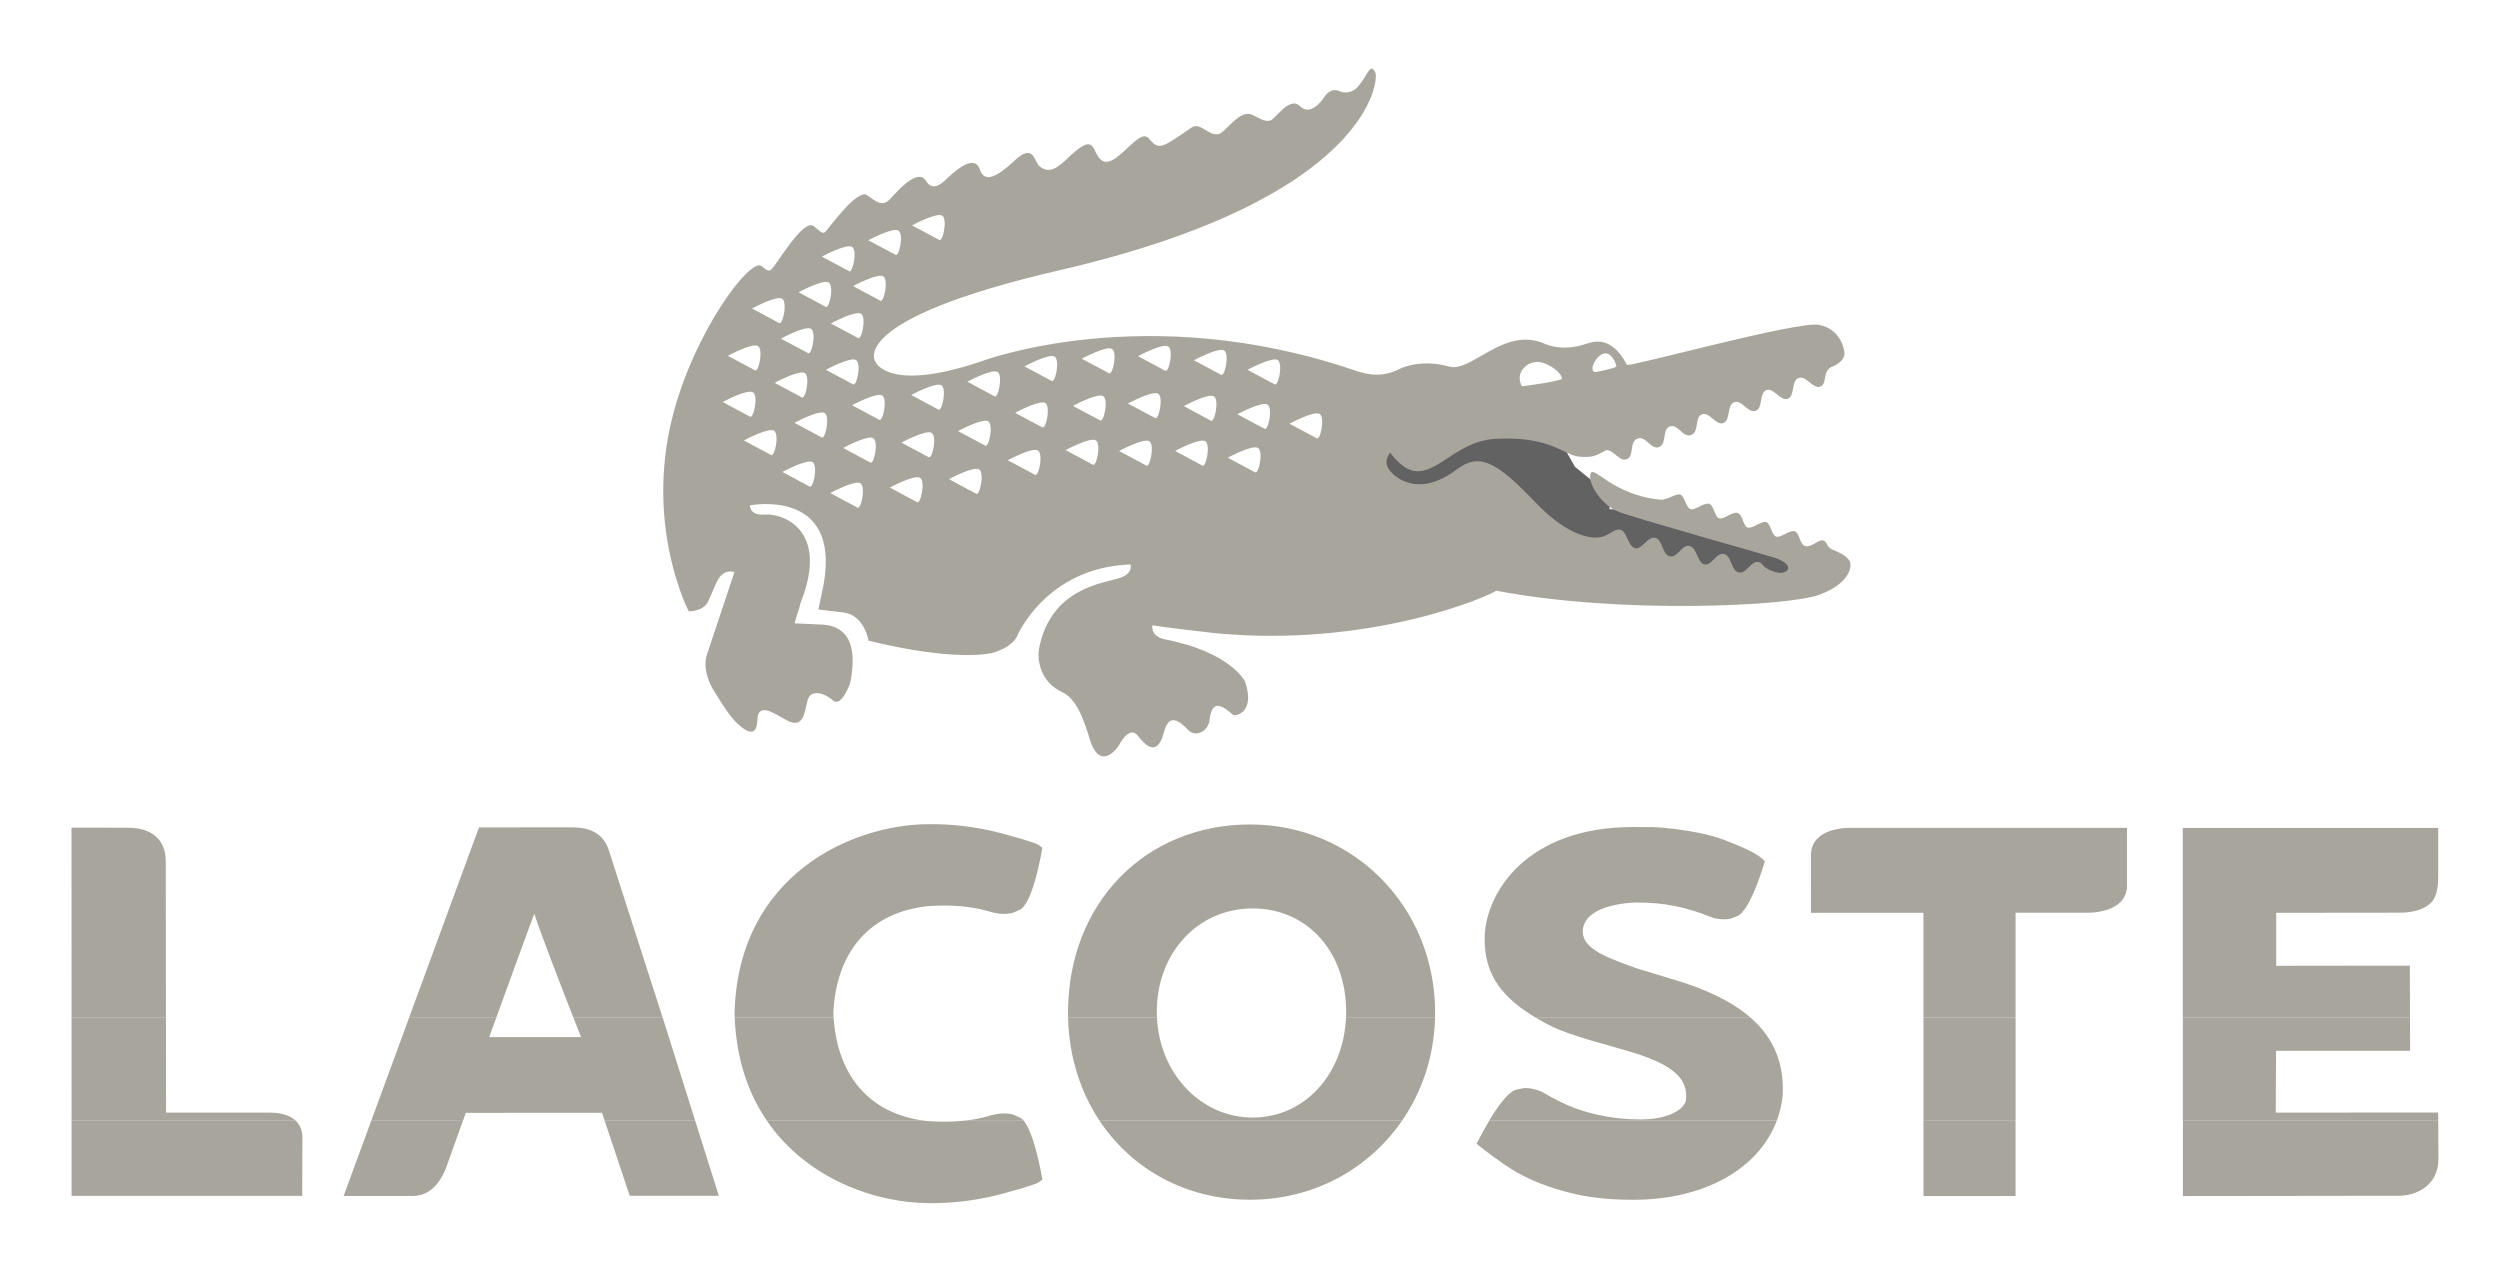 <?xml version="1.0" encoding="UTF-8"?> <svg xmlns="http://www.w3.org/2000/svg" width="198" height="101" viewBox="0 0 198 101" fill="none"><path fill-rule="evenodd" clip-rule="evenodd" d="M5.669 88.766V94.715H23.935L23.949 90.081C23.949 89.759 23.874 89.203 23.423 88.766H5.669ZM29.402 88.766L27.215 94.719H32.431C32.882 94.748 33.3 94.678 33.674 94.511C34.691 94.045 35.193 92.868 35.336 92.467C35.334 92.472 36.23 89.975 36.665 88.766H29.402ZM47.89 88.766C48.457 90.471 49.874 94.705 49.874 94.705H56.931L55.059 88.766H47.89ZM60.738 88.766C63.932 93.439 69.468 95.288 73.592 95.288H73.702C74.759 95.299 76.899 95.217 79.314 94.566C81.957 93.856 82.188 93.69 82.263 93.637L82.559 93.425L82.494 93.076C82.249 91.757 81.757 89.585 81.079 88.764H76.309C75.456 88.852 74.543 88.862 73.539 88.795C73.439 88.785 73.339 88.775 73.239 88.763H60.736L60.738 88.766ZM87.087 88.766C89.638 92.6 93.936 95.019 99 95.019C104.064 95.019 108.41 92.574 111.038 88.766H87.087ZM117.939 88.766C117.615 89.312 117.339 89.83 117.155 90.183L116.945 90.591L117.31 90.881C117.376 90.93 118.872 92.116 120.144 92.859C121.638 93.688 123.326 94.286 125.31 94.69C126.108 94.837 127.38 95.023 129.373 95.023C134.982 95.023 139.277 92.58 140.718 88.766H117.939ZM152.339 88.766V94.731L159.633 94.725V88.769H152.339V88.766ZM172.885 88.766V94.727L190.079 94.705C191.21 94.682 193.125 94.015 193.125 91.773L193.108 88.766H172.887H172.885Z" fill="#A8A69C"></path><path fill-rule="evenodd" clip-rule="evenodd" d="M5.666 80.601L5.67 88.766H23.424C23.048 88.403 22.413 88.119 21.343 88.119H13.152L13.144 80.601H5.666ZM32.401 80.601L29.403 88.766H36.666C36.786 88.432 36.872 88.195 36.892 88.138L47.68 88.132C47.715 88.236 47.789 88.46 47.891 88.766H55.06L52.488 80.601H45.417C45.772 81.512 46.011 82.118 46.017 82.136H38.746C38.897 81.73 39.089 81.203 39.307 80.601H32.401ZM58.189 80.601C58.328 83.959 59.293 86.652 60.739 88.764H73.242C68.947 88.225 66.33 85.272 66.024 80.599H58.191L58.189 80.601ZM84.591 80.601C84.663 83.684 85.565 86.476 87.088 88.764H111.038C112.629 86.462 113.58 83.661 113.657 80.601H106.603C106.396 85.143 103.286 88.509 99.211 88.509C95.137 88.509 91.85 85.074 91.632 80.603H84.591V80.601ZM121.637 80.601C121.91 80.765 122.194 80.926 122.49 81.085C123.741 81.783 126.024 82.416 127.687 82.879L129.404 83.383C132.544 84.371 133.74 85.464 133.519 87.164C133.419 87.731 132.36 88.656 129.947 88.656C128.118 88.656 126.458 88.374 124.736 87.772C123.903 87.444 123.047 87.017 122.139 86.482L122.004 86.415C121.502 86.229 121.055 86.147 120.667 86.176L120.006 86.323C119.371 86.56 118.567 87.711 117.938 88.764H140.717C140.954 88.14 141.113 87.48 141.188 86.786C141.323 84.253 140.501 82.218 138.645 80.597H121.635L121.637 80.601ZM152.34 80.601V88.766H159.636V80.601H152.34ZM172.882 80.601V88.766H193.107L193.103 88.113L180.241 88.117L180.261 83.224H190.88L190.872 80.601H172.88H172.882ZM81.082 88.766C80.999 88.666 80.913 88.587 80.823 88.53L80.239 88.272C79.657 88.113 78.978 88.162 78.212 88.417C77.602 88.583 76.975 88.699 76.31 88.766H81.08H81.082Z" fill="#A8A69C"></path><path fill-rule="evenodd" clip-rule="evenodd" d="M13.143 80.601L13.129 68.227C13.129 67.4 12.878 66.747 12.384 66.285C11.585 65.544 10.408 65.551 9.965 65.555L5.662 65.551L5.668 80.603H13.145L13.143 80.601ZM39.306 80.601C40.237 78.046 41.642 74.147 42.315 72.371C42.832 73.965 44.506 78.276 45.414 80.601H52.485L52.452 80.501L48.19 67.253C47.739 66.063 46.884 65.553 45.322 65.524C45.179 65.52 37.935 65.53 37.935 65.53L32.399 80.603H39.304L39.306 80.601ZM66.021 80.601C66.013 80.487 66.007 80.373 66.003 80.258C66.207 75.326 68.96 72.211 73.558 71.762C75.329 71.646 76.817 71.768 78.224 72.148C78.975 72.401 79.657 72.45 80.235 72.289L80.82 72.03C81.633 71.522 82.221 68.964 82.494 67.486L82.56 67.137L82.264 66.927C82.188 66.871 81.957 66.704 79.314 65.996C76.903 65.347 74.76 65.267 73.7 65.273H73.586C67.538 65.273 58.438 69.264 58.176 80.252C58.178 80.368 58.182 80.485 58.188 80.601H66.021ZM91.631 80.601C91.623 80.444 91.619 80.283 91.619 80.121C91.619 75.461 94.881 71.948 99.21 71.948C103.54 71.948 106.614 75.386 106.614 80.121C106.614 80.283 106.61 80.444 106.604 80.603H113.659C113.663 80.469 113.663 80.334 113.663 80.199C113.663 71.844 107.223 65.296 99.002 65.296C90.647 65.31 84.587 71.577 84.587 80.199C84.587 80.334 84.587 80.469 84.591 80.603H91.631V80.601ZM138.647 80.601C137.23 79.364 135.213 78.37 132.561 77.58L132.288 77.502L129.565 76.672L129.156 76.523C126.934 75.718 125.351 75.045 125.351 73.751L125.356 73.655C125.572 71.505 129.565 71.479 129.606 71.479C131.802 71.479 133.496 71.817 135.642 72.679L135.778 72.724C136.272 72.828 136.701 72.84 137.058 72.76L137.65 72.538C138.502 72.067 139.351 69.588 139.675 68.543L139.779 68.206L139.518 67.966C139.416 67.87 138.787 67.355 136.522 66.51C134.211 65.644 130.941 65.506 130.941 65.506L129.326 65.5C120.903 65.5 117.686 70.699 117.584 74.192C117.515 77.329 119.121 79.095 121.636 80.603H138.647V80.601ZM159.635 80.601V72.289H165.369C165.643 72.289 167.061 72.256 167.882 71.501C168.258 71.152 168.456 70.695 168.456 70.168V65.565H146.522C146.248 65.559 144.828 65.589 144.007 66.347C143.629 66.696 143.431 67.155 143.431 67.68L143.427 72.293H152.336V80.599H159.631L159.635 80.601ZM190.873 80.601L190.861 76.478L180.277 76.49V72.295L190.02 72.285C190.292 72.289 191.741 72.291 192.533 71.501C193.084 70.948 193.106 69.946 193.106 69.421V65.571H172.873L172.877 80.599H190.869L190.873 80.601Z" fill="#A8A69C"></path><path fill-rule="evenodd" clip-rule="evenodd" d="M127.479 40.334V39.193L124.735 36.972L124.062 35.776V34.635L121.782 33.496H119.503H116.084L112.665 35.776L110.387 34.635H109.248L108.107 35.776L109.248 39.193H111.526H114.945L118.362 38.054L119.503 40.334L121.782 43.752L125.201 44.893H128.618L141.153 46.032L143.432 44.893L140.014 43.752L129.759 40.334H127.479Z" fill="#626262"></path><path d="M146.459 44.374C146.093 43.886 145.493 43.69 145.079 43.5C144.668 43.313 144.732 42.913 144.391 42.8C144.05 42.692 143.44 43.398 142.972 43.247C142.505 43.096 142.539 42.208 142.141 42.08C141.741 41.951 141.039 42.619 140.674 42.5C140.308 42.384 140.235 41.459 139.882 41.343C139.528 41.23 138.781 41.9 138.416 41.782C138.051 41.663 138.028 40.757 137.624 40.626C137.216 40.496 136.511 41.171 136.152 41.053C135.793 40.939 135.756 40.028 135.364 39.902C134.974 39.775 134.256 40.438 133.89 40.322C133.525 40.206 133.419 39.277 133.08 39.167C132.739 39.059 132.057 39.608 131.512 39.575C127.691 39.214 126.231 36.803 125.974 37.509C125.717 38.215 126.764 39.916 128.091 40.494C129.138 40.951 140.512 44.115 140.81 44.26C141.104 44.403 141.817 44.727 141.568 45.142C141.168 45.672 140.057 45.146 139.78 44.915C139.488 44.672 139.553 44.582 139.281 44.517C138.675 44.366 138.34 45.489 137.697 45.34C137.107 45.201 137.146 44.019 136.554 43.88C135.899 43.725 135.595 44.846 134.97 44.699C134.454 44.578 134.384 43.368 133.827 43.237C133.18 43.088 132.892 44.211 132.227 44.056C131.655 43.923 131.688 42.739 131.088 42.596C130.49 42.455 130.069 43.549 129.504 43.417C128.936 43.284 128.857 42.08 128.348 41.959C127.838 41.839 127.428 42.457 126.731 42.545C126.731 42.545 124.747 43.088 121.604 39.787C118.448 36.486 117.156 35.848 115.363 37.189C112.428 39.383 110.617 37.928 110.081 37.281C109.452 36.527 110.115 35.846 110.115 35.846C110.115 35.846 111.05 37.287 112.218 37.319C114.1 37.374 115.525 34.782 118.758 34.739C122.849 34.59 123.921 36.054 125.037 36.164C126.078 36.268 126.421 36.101 127.14 35.684H127.138C127.719 35.472 128.222 36.603 128.83 36.37C129.473 36.129 128.999 34.994 129.698 34.733C130.341 34.492 130.767 35.641 131.384 35.411C132.041 35.168 131.622 34 132.245 33.776C132.892 33.543 133.268 34.694 133.939 34.451C134.609 34.206 134.174 33.055 134.791 32.82C135.415 32.586 135.877 33.727 136.491 33.502C137.079 33.286 136.744 32.079 137.35 31.859C137.985 31.628 138.396 32.767 139.075 32.524C139.626 32.324 139.322 31.112 139.896 30.897C140.476 30.677 141.008 31.802 141.609 31.577C142.172 31.367 141.837 30.165 142.441 29.942C143.072 29.707 143.564 30.834 144.156 30.62C144.744 30.41 144.301 29.43 145.075 29.054C145.075 29.054 146.144 28.693 146.079 27.905C146.065 27.774 145.844 26.082 144.081 25.729C142.392 25.388 129.012 29.109 128.846 28.893C127.611 26.449 126.031 27.129 125.793 27.18C125.546 27.239 124.055 27.889 122.396 27.25C119.15 25.77 116.556 29.528 114.784 29.032C113.138 28.574 111.889 28.834 111.203 29.07C110.57 29.289 109.554 30.111 107.394 29.369C90.694 23.628 77.634 28.646 77.634 28.646C70.273 31.116 69.332 28.646 69.332 28.646C69.332 28.646 66.913 25.335 83.966 21.391C108.476 15.718 109.215 6.345 108.931 5.757C108.521 4.895 108.372 5.906 107.564 6.839C106.888 7.614 106.102 7.228 106.102 7.228C105.33 6.859 104.841 7.745 104.841 7.745C104.841 7.745 103.844 9.292 102.963 8.412C102.122 7.567 100.997 9.478 100.58 9.554C100.082 9.641 99.841 9.396 99.164 9.09C98.159 8.637 97.078 10.489 96.524 10.613C95.673 10.807 95.079 9.609 94.356 10.111C92.176 11.623 91.831 11.842 91.248 11.248C90.811 10.805 90.749 10.323 89.296 11.721C88.055 12.916 87.465 13.134 86.961 12.379C86.448 11.613 86.585 10.572 84.458 12.624C83.444 13.604 82.923 13.622 82.337 13.179C81.9 12.85 81.906 11.272 80.374 12.701C78.993 13.989 77.985 14.555 77.597 13.408C77.162 12.128 75.536 13.642 75.154 14.002C74.766 14.361 73.927 15.306 73.341 14.326C72.749 13.352 71.347 14.816 70.512 15.745C69.865 16.467 69.34 15.912 68.667 15.451C67.889 14.918 65.578 18.168 65.366 18.362C65.156 18.552 64.994 18.368 64.462 17.917C63.643 17.221 61.444 21.077 61.095 21.328C61.095 21.328 60.938 21.663 60.34 21.089C59.491 20.274 54.957 26.264 53.249 33.053C51.064 41.753 54.547 48.416 54.547 48.416C54.547 48.416 55.592 48.449 56.041 47.732L56.719 46.195C57.268 44.917 58.164 45.321 58.164 45.321L56.033 51.711C55.7 52.556 55.9 53.744 56.643 54.875C57.346 56.005 57.833 56.769 58.397 57.298C60.134 58.941 59.956 57.002 60.003 56.757C60.205 55.714 61.35 56.51 62.245 57.014C63.878 57.934 63.698 55.901 64.053 55.236C64.298 54.762 65.106 54.742 65.976 55.475C66.654 56.046 67.329 54.117 67.329 54.117C68.171 50.006 66.186 49.522 65.113 49.469L62.937 49.367C62.937 49.367 63.084 48.745 63.304 48.155L63.406 47.748C65.774 41.8 61.812 40.649 60.624 40.751C59.317 40.863 59.409 40.024 59.409 40.024C59.409 40.024 66.572 38.609 65.237 46.25C65.237 46.25 64.972 47.579 64.815 48.275L66.782 48.504C68.483 48.714 68.781 50.733 68.781 50.733C68.781 50.733 75.009 52.386 78.542 51.725C78.542 51.725 80.126 51.345 80.563 50.361C80.563 50.361 82.854 44.933 89.537 44.705C89.537 44.705 89.776 45.411 88.704 45.768C87.418 46.201 83.162 46.548 82.272 51.476V51.494C82.17 52.3 82.39 54.025 84.136 54.824C85.62 55.499 86.142 58.218 86.45 58.953C87.322 61.037 88.614 59.043 88.614 59.043C88.614 59.043 89.437 57.361 90.139 58.292C91.333 59.874 91.886 59.08 92.156 58.075C92.45 56.993 92.88 56.52 94.128 57.837C94.661 58.406 95.702 57.965 95.808 56.983C96.024 54.838 97.474 56.544 97.684 56.63C97.931 56.728 99.445 56.379 98.6 53.958C98.6 53.958 97.449 51.643 92.293 50.643C91.078 50.408 91.27 49.524 91.27 49.524L92.415 49.688C92.75 49.747 95.753 50.078 96.077 50.131C108.658 51.38 118.203 47.089 118.493 46.781C128.271 48.661 141.564 48.016 144.06 47.116C146.561 46.219 146.751 44.756 146.457 44.362L146.459 44.374ZM126.276 28.677C126.482 28.344 126.678 28.158 126.858 28.068C127.615 27.646 128.097 29.001 128.001 29.05C127.995 29.052 127.983 29.058 127.973 29.062V29.066C127.856 29.128 126.384 29.542 126.242 29.442C125.954 29.244 126.278 28.677 126.278 28.677H126.276ZM120.718 29.113C120.718 29.113 120.834 28.968 121.059 28.848C121.398 28.65 122.02 28.493 122.9 29.062C123.731 29.597 123.708 30.009 123.708 30.009C123.698 30.014 123.684 30.02 123.672 30.024C123.202 30.261 120.536 30.595 120.536 30.595C120.05 29.697 120.718 29.115 120.718 29.115V29.113ZM74.639 17.086C75.058 17.409 74.658 19.26 74.366 18.991L72.233 17.851C72.233 17.851 74.215 16.778 74.641 17.088L74.639 17.086ZM71.173 18.27C71.594 18.584 71.198 20.442 70.902 20.168L68.771 19.031C68.771 19.031 70.751 17.953 71.173 18.27ZM69.971 21.897C70.391 22.216 69.993 24.069 69.695 23.802L67.566 22.659C67.566 22.659 69.546 21.585 69.971 21.899V21.897ZM67.938 26.76L65.805 25.621C65.805 25.621 67.789 24.543 68.209 24.857C68.634 25.174 68.23 27.031 67.938 26.762V26.76ZM67.538 30.428L65.413 29.289C65.413 29.289 67.395 28.209 67.815 28.527C68.236 28.84 67.838 30.695 67.538 30.43V30.428ZM67.499 19.562C67.921 19.878 67.519 21.728 67.228 21.467L65.096 20.323C65.096 20.323 67.078 19.248 67.499 19.562ZM65.65 22.385C66.07 22.7 65.672 24.553 65.376 24.288L63.247 23.149C63.247 23.149 65.231 22.069 65.652 22.385H65.65ZM61.849 26.819C61.849 26.819 63.831 25.739 64.251 26.053C64.674 26.37 64.274 28.223 63.978 27.954L61.847 26.819H61.849ZM63.484 31.461L61.357 30.322C61.357 30.322 63.339 29.242 63.757 29.558C64.18 29.877 63.782 31.726 63.484 31.461ZM61.963 23.669C62.383 23.983 61.987 25.839 61.685 25.572L59.562 24.433C59.562 24.433 61.542 23.353 61.965 23.669H61.963ZM60.048 27.415C60.471 27.731 60.069 29.587 59.773 29.317L57.646 28.178C57.646 28.178 59.628 27.103 60.05 27.415H60.048ZM57.241 31.84C57.241 31.84 59.225 30.765 59.648 31.081C60.073 31.395 59.673 33.251 59.375 32.984L57.241 31.84ZM61.042 36.023L58.917 34.884C58.917 34.884 60.901 33.806 61.318 34.125C61.742 34.437 61.342 36.288 61.042 36.025V36.023ZM64.098 38.52L61.967 37.379C61.967 37.379 63.953 36.299 64.374 36.613C64.794 36.927 64.392 38.785 64.098 38.52ZM65.053 34.629L62.922 33.488C62.922 33.488 64.904 32.412 65.331 32.724C65.752 33.041 65.352 34.894 65.053 34.631V34.629ZM67.887 40.189L65.76 39.052C65.76 39.052 67.736 37.973 68.16 38.289C68.581 38.605 68.185 40.457 67.885 40.191L67.887 40.189ZM68.907 36.619L66.78 35.476C66.78 35.476 68.763 34.4 69.181 34.717C69.603 35.031 69.206 36.887 68.905 36.619H68.907ZM69.614 33.235L67.485 32.096C67.485 32.096 69.463 31.02 69.889 31.332C70.31 31.653 69.908 33.506 69.612 33.237L69.614 33.235ZM72.606 39.757L70.479 38.614C70.479 38.614 72.463 37.544 72.882 37.852C73.308 38.169 72.906 40.026 72.606 39.757ZM73.527 36.195L71.4 35.056C71.4 35.056 73.382 33.978 73.807 34.294C74.225 34.608 73.827 36.462 73.529 36.195H73.527ZM74.301 32.426L72.171 31.283C72.171 31.283 74.152 30.214 74.574 30.524C74.997 30.84 74.594 32.696 74.301 32.426ZM77.289 39.091L75.158 37.95C75.158 37.95 77.136 36.874 77.563 37.189C77.987 37.505 77.581 39.359 77.289 39.091ZM78.006 35.282L75.876 34.141C75.876 34.141 77.859 33.065 78.283 33.376C78.7 33.69 78.304 35.545 78.006 35.282ZM78.745 31.375L76.62 30.232C76.62 30.232 78.597 29.156 79.024 29.471C79.445 29.787 79.045 31.64 78.745 31.375ZM81.949 37.589L79.818 36.452C79.818 36.452 81.8 35.374 82.223 35.688C82.647 36.005 82.247 37.86 81.949 37.591V37.589ZM82.529 33.833L80.398 32.696C80.398 32.696 82.38 31.616 82.803 31.928C83.227 32.249 82.823 34.102 82.529 33.833ZM83.27 30.159L81.139 29.019C81.139 29.019 83.123 27.94 83.546 28.254C83.964 28.572 83.568 30.428 83.27 30.159ZM86.532 36.789L84.399 35.65C84.399 35.65 86.381 34.57 86.804 34.888C87.228 35.203 86.828 37.056 86.53 36.791L86.532 36.789ZM87.11 33.284L84.981 32.147C84.981 32.147 86.965 31.067 87.387 31.385C87.806 31.7 87.41 33.549 87.11 33.284ZM87.81 29.548L85.683 28.411C85.683 28.411 87.663 27.331 88.084 27.648C88.51 27.964 88.112 29.816 87.81 29.548ZM90.766 36.858L88.639 35.719C88.639 35.719 90.623 34.641 91.043 34.958C91.466 35.274 91.064 37.127 90.766 36.86V36.858ZM91.466 33.096L89.335 31.961C89.335 31.961 91.319 30.877 91.743 31.195C92.16 31.51 91.762 33.363 91.466 33.096ZM92.264 29.35L90.133 28.211C90.133 28.211 92.115 27.131 92.54 27.452C92.962 27.768 92.562 29.62 92.264 29.35ZM95.201 36.858L93.068 35.715C93.068 35.715 95.052 34.639 95.475 34.956C95.898 35.272 95.502 37.121 95.201 36.86V36.858ZM95.883 33.306L93.756 32.163C93.756 32.163 95.736 31.089 96.159 31.404C96.579 31.72 96.183 33.574 95.883 33.306ZM96.69 29.671L94.561 28.534C94.561 28.534 96.547 27.454 96.967 27.77C97.388 28.084 96.988 29.94 96.69 29.673V29.671ZM99.372 37.393L97.243 36.25C97.243 36.25 99.227 35.172 99.652 35.488C100.074 35.803 99.676 37.656 99.374 37.391L99.372 37.393ZM100.129 33.947L98 32.81C98 32.81 99.978 31.736 100.405 32.051C100.827 32.365 100.425 34.221 100.131 33.947H100.129ZM100.936 30.43L98.802 29.291C98.802 29.291 100.789 28.211 101.211 28.527C101.63 28.842 101.229 30.691 100.936 30.43ZM104.261 34.698L102.13 33.559C102.13 33.559 104.114 32.481 104.534 32.796C104.955 33.114 104.555 34.968 104.259 34.698H104.261Z" fill="#A8A69C"></path></svg> 